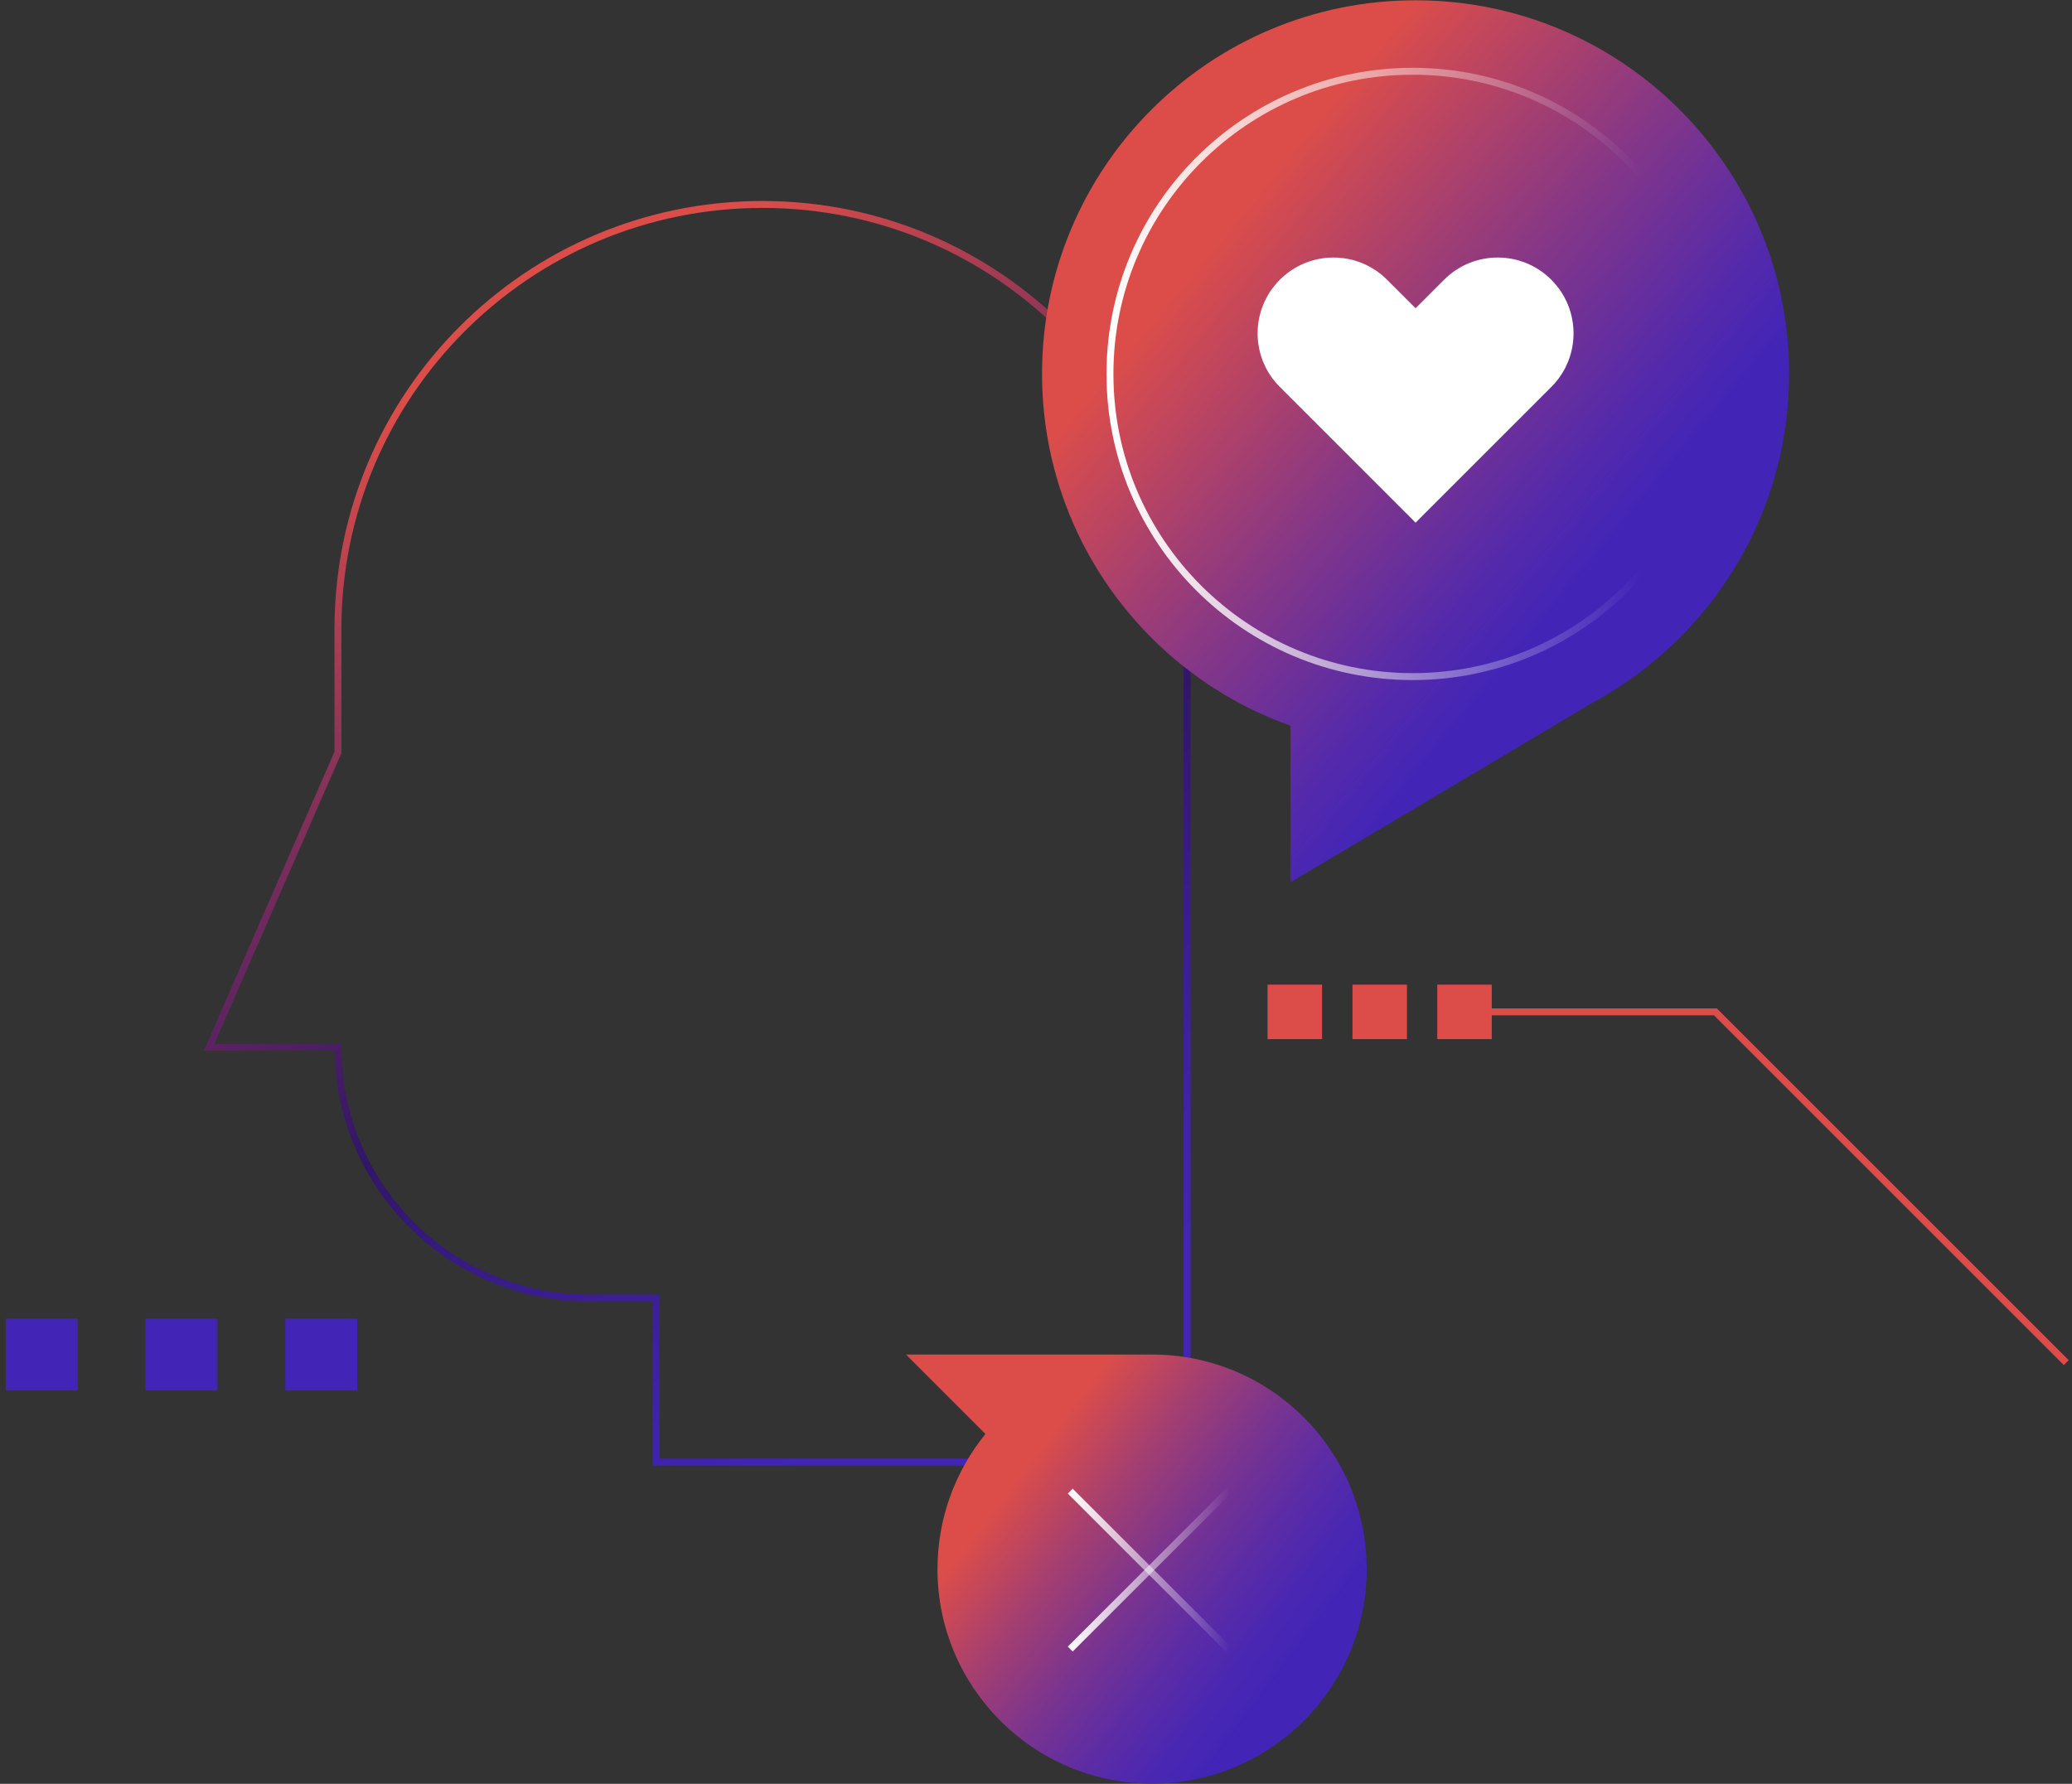 <?xml version="1.0" encoding="UTF-8"?>
<svg width="216px" height="186px" viewBox="0 0 216 186" version="1.1" xmlns="http://www.w3.org/2000/svg" xmlns:xlink="http://www.w3.org/1999/xlink">
    <rect x="0" y="0" width="216" height="186" fill="#333333" stroke="none"/>
    <title>Group</title>
    <defs>
        <linearGradient x1="33.615%" y1="9.585%" x2="75.852%" y2="103.681%" id="linearGradient-1">
            <stop stop-color="#DC4D49" offset="0%"></stop>
            <stop stop-color="#C3454D" offset="6.57%"></stop>
            <stop stop-color="#752C5C" offset="28.53%"></stop>
            <stop stop-color="#441C65" offset="44.16%"></stop>
            <stop stop-color="#311668" offset="51.87%"></stop>
            <stop stop-color="#391D8B" offset="66.79%"></stop>
            <stop stop-color="#3F23AB" offset="82.94%"></stop>
            <stop stop-color="#4225B7" offset="91.9%"></stop>
        </linearGradient>
        <linearGradient x1="24.936%" y1="25.178%" x2="69.681%" y2="68.731%" id="linearGradient-2">
            <stop stop-color="#DC4D49" offset="0%"></stop>
            <stop stop-color="#D44B4F" offset="4.41%"></stop>
            <stop stop-color="#863786" offset="50.76%"></stop>
            <stop stop-color="#552AAA" offset="83.73%"></stop>
            <stop stop-color="#4225B7" offset="100%"></stop>
        </linearGradient>
        <linearGradient x1="23.725%" y1="29.028%" x2="84.446%" y2="71.887%" id="linearGradient-3">
            <stop stop-color="#DC4D49" offset="0%"></stop>
            <stop stop-color="#A53F70" offset="25.29%"></stop>
            <stop stop-color="#7A348F" offset="48.75%"></stop>
            <stop stop-color="#5C2CA5" offset="69.75%"></stop>
            <stop stop-color="#4927B2" offset="87.55%"></stop>
            <stop stop-color="#4225B7" offset="100%"></stop>
        </linearGradient>
        <linearGradient x1="-1.547%" y1="49.989%" x2="101.52%" y2="49.989%" id="linearGradient-4">
            <stop stop-color="#FFFFFF" offset="0%"></stop>
            <stop stop-color="#FFFFFF" stop-opacity="0.096" offset="90.43%"></stop>
            <stop stop-color="#FFFFFF" stop-opacity="0" offset="100%"></stop>
        </linearGradient>
        <linearGradient x1="-0.571%" y1="50.007%" x2="100.567%" y2="50.007%" id="linearGradient-5">
            <stop stop-color="#FFFFFF" offset="0%"></stop>
            <stop stop-color="#FFFFFF" stop-opacity="0.096" offset="79.07%"></stop>
            <stop stop-color="#FFFFFF" stop-opacity="0" offset="87.43%"></stop>
        </linearGradient>
    </defs>
    <g id="Page-1" stroke="none" stroke-width="1" fill="none" fill-rule="evenodd">
        <g id="Group">
            <g>
                <path d="M35.23,109.2 L21.8,109.2 L35.23,78.46 L35.23,65.58 C35.23,41.14 55.04,21.32 79.49,21.32 L79.49,21.32 C103.93,21.32 123.75,41.13 123.75,65.58 L123.75,129.02 L123.75,135.34 L123.75,152.45 L68.39,152.45 L68.39,135.34 L61.38,135.34 C46.94,135.35 35.23,123.64 35.23,109.2 L35.23,109.2 Z" id="Path" stroke="url(#linearGradient-1)" stroke-width="0.722"></path>
                <path d="M108.63,38.97 C108.63,17.46 126.07,0.03 147.57,0.03 C169.07,0.03 186.51,17.47 186.51,38.97 C186.51,52.62 179.48,64.63 168.85,71.58 L168.86,71.58 L168.68,71.69 C167.81,72.25 166.92,72.79 166.01,73.28 L134.53,92 L134.53,75.67 C119.44,70.31 108.63,55.9 108.63,38.97 Z" id="Path" fill="url(#linearGradient-2)" fill-rule="nonzero"></path>
                <path d="M147.57,54.5 L133.42,40.35 C130.33,37.26 130.33,32.26 133.42,29.17 C136.51,26.08 141.51,26.08 144.6,29.17 L147.57,32.14 L150.54,29.17 C153.63,26.08 158.63,26.08 161.72,29.17 C164.81,32.26 164.81,37.26 161.72,40.35 L147.57,54.5 Z" id="Path" fill="#FFFFFF" fill-rule="nonzero"></path>
                <g transform="translate(0, 137)" fill="#4225B7" fill-rule="nonzero" id="Rectangle">
                    <rect x="0.6" y="0.49" width="7.5" height="7.5"></rect>
                    <rect x="15.17" y="0.49" width="7.5" height="7.5"></rect>
                    <rect x="29.74" y="0.49" width="7.5" height="7.5"></rect>
                </g>
                <g transform="translate(132, 102)" fill="#DC4D49" fill-rule="nonzero" id="Rectangle">
                    <rect x="0.14" y="0.67" width="5.68" height="5.68"></rect>
                    <rect x="8.99" y="0.67" width="5.68" height="5.68"></rect>
                    <rect x="17.83" y="0.67" width="5.68" height="5.68"></rect>
                </g>
                <path d="M120.1,141.24 L94.45,141.24 L102.73,149.52 C99.61,153.37 97.73,158.27 97.73,163.61 C97.73,175.96 107.74,185.98 120.1,185.98 C132.45,185.98 142.47,175.97 142.47,163.61 C142.47,151.25 132.46,141.24 120.1,141.24 Z" id="Path" fill="url(#linearGradient-3)" fill-rule="nonzero"></path>
                <g transform="translate(111, 155)" id="Path" stroke="url(#linearGradient-4)" stroke-width="0.722">
                    <line x1="0.57" y1="0.48" x2="17.05" y2="16.95"></line>
                    <line x1="17.05" y1="0.48" x2="0.57" y2="16.95"></line>
                </g>
            </g>
            <circle id="Oval" stroke="url(#linearGradient-5)" stroke-width="0.722" cx="147.27" cy="38.99" r="31.56"></circle>
            <polyline id="Path" stroke="#DC4D49" stroke-width="0.722" points="152.67 105.51 178.83 105.51 215.4 142.08"></polyline>
        </g>
    </g>
</svg>